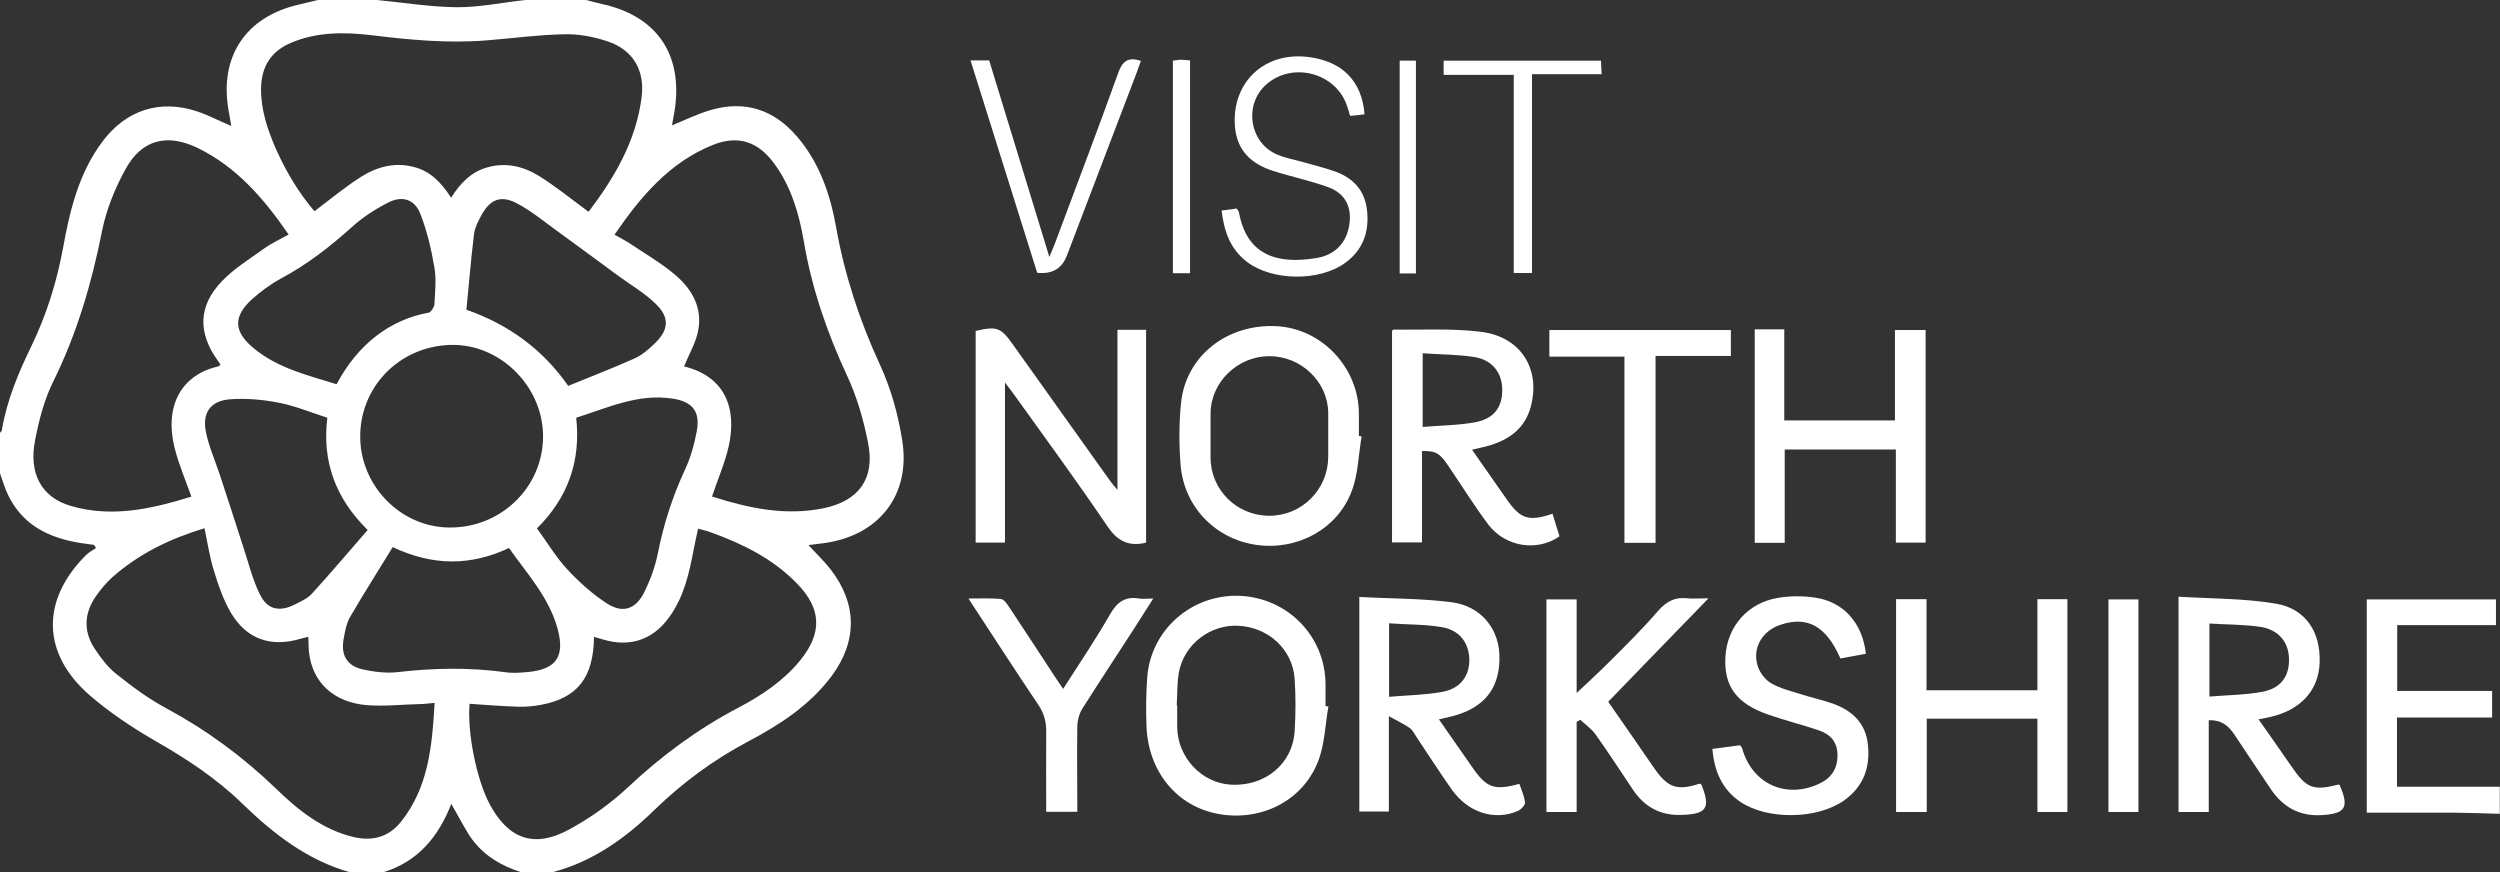 <?xml version="1.0" encoding="UTF-8"?>
<svg xmlns="http://www.w3.org/2000/svg" version="1.1" viewBox="0 0 1109 387">
  <rect x="0" y="0" width="1109" height="387" fill="#333333" stroke="none"/>
  <defs>
    <style>
      .cls-1 {
        fill: #fff;
      }
    </style>
  </defs>
  <g>
    <g id="Layer_1">
      <path class="cls-1" d="M260,0c2.4.6,4.7,1.3,7.1,1.8,25.2,5.5,36.8,23.7,31.7,49.9-.2,1.3-.5,2.5-.7,3.9,5.9-2.4,11.4-5.1,17.2-6.8,15.1-4.4,28-.2,38.2,11.7,10,11.6,14.8,25.7,17.4,40.3,3.8,21.3,10.4,41.4,19.5,61.1,4.8,10.4,8,21.9,9.8,33.3,4,24.5-10.5,42.7-35.2,45.8-1.9.2-3.9.5-6.4.8,3.6,3.9,7,7.1,9.8,10.7,11.9,15.3,12,31.9.5,47.4-9.7,13-23,21.6-37,29-15.3,8.1-29,18.2-41.4,30.2-13,12.7-27.5,23.1-45.4,27.8h-14c-9.5-3.1-17.7-8.1-23.2-16.8-2.6-4.2-4.9-8.6-7.7-13.5-5.7,14.6-14.8,25.6-30.1,30.3h-15c-18.9-5.4-33.9-17.1-47.7-30.5-11.5-11.2-24.8-19.9-38.8-27.9-10-5.8-19.8-12.3-28.6-19.9-21.6-18.6-21.9-42.4-1.8-62.4,1.3-1.3,3-2.1,4.4-3.1-.3-.5-.6-.9-.9-1.4-1.9-.3-3.9-.5-5.8-.8-14-2.2-25.8-7.8-32.3-21.3C2.1,216.6,1.2,213.2,0,210c0-6,0-12,0-18,.3-.4.8-.7.8-1.1,2.2-13.1,7.2-25.2,13-37.1,6.8-14,11.4-28.7,14.2-44,3-16.6,7-33,17.3-46.8,10.6-14.3,25.7-19.1,42.4-13.5,5,1.7,9.7,4.2,14.9,6.4-.4-2.4-.8-4.6-1.2-6.9-4.2-23.7,7.5-41.5,30.9-46.9C135.3,1.4,138.1.7,141,0c8.7,0,17.3,0,26,0,11.8,1.1,23.7,3.1,35.5,3.2C212.7,3.3,222.8,1.1,233,0c9,0,18,0,27,0ZM261.2,93.8c11.3-14.9,20.9-31.1,23.4-50.5,1.6-12-3.7-21.2-15.2-25-6.1-2-12.7-3.3-19.1-3.1-11.4.2-22.9,1.8-34.3,2.7-17.2,1.4-34.2-.2-51.3-2.3-11.9-1.4-24-1.5-35.4,3.3-9,3.7-13.3,10.5-13.5,20.2-.1,9.7,2.9,18.6,6.8,27.4,4.5,10,10.1,19.3,16.9,27.2,7-5.3,13.4-10.6,20.4-15.1,7.2-4.6,15.2-6.8,23.8-4.5,7.4,1.9,12.2,7.1,16.4,13.6,4.1-6.4,8.8-11.4,15.9-13.4,8.2-2.4,16-.6,23,3.7,7.4,4.6,14.3,10.2,22,15.9ZM316,220.3c16,5.1,32.5,8.7,49.6,5.1,15.5-3.3,22.6-13.2,19.5-28.8-2-10.3-5-20.8-9.5-30.3-8.8-19-15.5-38.5-19-59.1-2.1-12.3-5.6-24.4-13.2-34.7-7.1-9.7-16-12.7-27.2-8.2-19.3,7.8-32,22.9-43.6,39.8,2.8,1.6,5.2,2.8,7.4,4.3,6.6,4.4,13.6,8.5,19.6,13.6,7.4,6.3,12.1,14.6,10.1,24.7-1,5.3-4,10.3-6.2,15.7-.3-.2,0,.1.2.2,17.9,4.5,23.4,18.5,19.5,35.6-1.7,7.4-4.8,14.4-7.4,22.2ZM128,104c-11-16-23.1-30-40.4-38.4-13.5-6.5-24.7-3.7-31.9,9.4-4.7,8.5-8.5,17.9-10.4,27.3-4.6,23.3-11.2,45.8-21.8,67.2-3.9,7.9-6.2,16.9-7.9,25.6-3,14.9,2.8,25.5,15.7,29.3,18.4,5.4,36.1,1.3,53.6-4.1-2.6-7.3-5.4-13.9-7.2-20.7-5.4-20.4,3.6-33.6,19.2-37.1.3,0,.5-.4.9-.8-.4-.6-.9-1.3-1.3-1.9-8.7-12.1-8.6-24,1.8-34.9,5.4-5.7,12.4-10,18.8-14.6,3.3-2.4,7.1-4.1,11-6.3ZM90.8,234.3c-15.6,4.7-29.2,11.4-40.9,21.7-2.8,2.5-5.3,5.5-7.5,8.7-5.1,7.4-5.4,15.4-.5,22.9,2.7,4.1,5.8,8.3,9.6,11.3,7,5.6,14.3,11,22.1,15.2,18,9.7,34.2,21.6,48.9,35.8,9.8,9.5,20.5,18.1,34.3,21.4,8.4,2,15.7,0,21.1-6.8,12.2-15.3,13.8-33.6,14.9-52.7-2.5.2-4.3.5-6.1.5-8,.2-16,1.1-23.9.5-14.8-1.2-24.2-10.1-25.7-23.3-.3-2.3-.2-4.5-.3-7-1.4.3-2.3.5-3.3.8-13.3,4-24.2.3-31.2-11.7-3.3-5.7-5.5-12.1-7.4-18.4-1.9-6-2.8-12.3-4.2-19ZM208.3,312.2c-1.1,13,3.2,33.8,8.9,44.5,8.3,15.5,19.7,19.7,35.2,11.3,9.4-5.1,18.4-11.5,26.2-18.8,14.8-13.9,30.9-25.8,48.8-35.2,10.3-5.4,20.1-11.9,27.6-21.1,9.9-12.2,9.4-23-1.5-34.1-10.7-11-24.1-17.6-38.3-22.7-1.6-.6-3.4-1-5.5-1.6-.7,3.3-1.4,6-1.9,8.8-2,10.8-4.4,21.6-11.1,30.7-7.2,9.9-17.4,13.2-29.1,9.7-1.3-.4-2.7-.8-4.1-1.2-.2,18.2-7.4,27.2-23.7,30.2-3.3.6-6.6.9-9.9.8-7.1-.2-14.2-.8-21.6-1.3ZM159.8,193c-.4,21.9,17.5,40.7,39.2,41,22.9.4,41.6-17.5,41.9-39.9.3-21.8-17.9-40.7-39.3-41.1-23-.3-41.4,17.3-41.8,39.9ZM174.2,242.7c-6.3,10.3-12.8,20.5-18.9,31-1.7,2.9-2.3,6.6-2.9,10-1.2,6.9,1.5,11.6,8.3,13.2,4.9,1.1,10.3,1.8,15.3,1.3,16.1-1.9,32.2-2.2,48.3,0,3.3.5,6.7.2,10-.1,12.6-1.2,16.4-7,13-19.4-3.9-13.9-13.5-24.2-21.5-35.6-17,8-33.8,8-51.6-.4ZM145.2,185.3c-7.3-2.3-14.1-5.2-21.2-6.6-7.1-1.4-14.5-2.1-21.7-1.6-8.9.6-12.8,6-10.9,14.8,1.3,6.3,4,12.3,6,18.4,3.6,10.9,7.1,21.7,10.6,32.6,2.3,6.9,4,14.1,7.2,20.6,3.3,6.9,8.6,8.1,15.5,4.7,2.8-1.4,5.9-2.8,7.9-5.1,8.3-9.1,16.3-18.6,24.5-28-14.6-14.4-20.2-30.7-17.9-49.8ZM238.2,234.4c4.6,6.3,8.4,12.7,13.3,18,5.3,5.7,11.1,11,17.6,15.2,7,4.6,12.8,2.8,16.6-4.7,2.8-5.6,5-11.7,6.2-17.8,2.5-12.6,6.4-24.7,11.8-36.4,2.6-5.5,4.3-11.5,5.4-17.5,1.6-8.8-2-13.1-10.9-14.4-15.2-2.3-28.6,4.1-42.6,8.5,2.1,19.2-3.6,35.4-17.4,49.1ZM149.3,170.5c9.3-17.7,23.7-28.7,40.8-31.8,1.1-.2,2.5-2.4,2.6-3.7.3-5.5.9-11.1,0-16.4-1.4-8.1-3.3-16.3-6.3-23.9-2.5-6.3-8-8-14.1-4.9-5.9,3-11.6,6.7-16.4,11.1-9.6,8.6-19.6,16.4-31,22.5-4.8,2.6-9.3,5.9-13.3,9.5-8.2,7.6-7.9,14.1.6,21.3,10.8,9.1,24.1,12.2,37.3,16.3ZM252,171.2c9.7-4,19.7-7.8,29.5-12.2,3.3-1.5,6.2-4,8.8-6.5,6.4-6.1,6.9-11.6.6-17.7-4.9-4.8-11.1-8.4-16.7-12.5-9.4-6.9-18.7-13.8-28.1-20.6-5.6-4.1-11.1-8.6-17.2-11.7-6.9-3.5-11.6-1.4-15.3,5.4-1.4,2.6-2.9,5.4-3.3,8.3-1.4,11.3-2.3,22.7-3.4,33.7q28.6,10,45.1,33.7Z"/>
      <path class="cls-1" d="M1109,361c-6.6-.2-13.3-.4-19.9-.5-13,0-25.9,0-39.2,0v-94.6h57.3v11.4h-43.8v29.2h42.1v11.8h-42.2v30.7h45.6v12Z"/>
      <path class="cls-1" d="M508.4,240.7c-.7.2-1,.2-1.3.3-7.1,1.3-11.7-1.4-15.9-7.6-13.4-19.8-27.6-39.2-41.6-58.7-.9-1.3-2-2.6-3.8-5v71h-13v-93.9c9.4-2.2,11.2-1.5,16.5,6,14.4,20.2,28.8,40.4,43.2,60.6.7,1,1.6,2,3.2,3.9v-71h12.7v94.4Z"/>
      <path class="cls-1" d="M979.8,319.4v40.8h-13.4v-95.5c14.7.9,29.2.7,43.3,3.1,13.2,2.3,19.7,12.6,19.3,25.9-.3,12.2-8.1,21-21.3,24.2-1.9.5-3.9.8-5.8,1.2,4.8,6.9,9.7,13.7,14.4,20.6,6.9,10.1,9.7,11.2,21.2,8.3.1,0,.3.2.4.3,4.3,10,2.6,12.7-8.3,13.3-9.7.5-17-3.7-22.3-11.6-5.4-8-10.7-16-16.1-24.1-2.5-3.8-5.6-6.6-11.4-6.4ZM980.1,276.6v32.4c8.1-.7,15.9-.7,23.4-2.1,8.2-1.5,12-6.8,11.9-14.3,0-7.6-4.5-13.2-12.5-14.5-7.3-1.1-14.8-1-22.8-1.5Z"/>
      <path class="cls-1" d="M602.9,264.8c14.1.8,27.8.6,41.3,2.4,12.5,1.7,20.3,11.3,20.9,22.7.7,13.8-5.3,22.8-18.1,27-3,1-6.1,1.6-8.7,2.2,4.8,7,9.8,14,14.7,21.1,6.4,9.3,9.8,10.6,21,7.5.9,2.7,2.2,5.5,2.5,8.3.1,1.2-1.9,3.2-3.3,3.8-10.4,4.4-22.1.6-29.3-9.7-5.3-7.5-10.2-15.2-15.3-22.8-1-1.5-1.9-3.4-3.3-4.4-2.6-1.8-5.5-3.1-9.2-5.2v42.3h-13.1v-95.4ZM616.2,309.1c8.2-.7,16.1-.8,23.7-2.2,8-1.5,12-7.1,11.9-14.4-.2-7.3-4.3-13-12.2-14.3-7.6-1.3-15.4-1.1-23.4-1.7v32.5Z"/>
      <path class="cls-1" d="M630.8,200.1v40.5h-13.3v-93.8c.2-.1.4-.6.6-.6,13,.2,26.1-.6,38.9,1,17.7,2.2,26.6,16.6,22,33.4-2.5,9.1-9,14.1-17.6,16.8-2.8.9-5.7,1.4-8.4,2.1,5.1,7.3,10.2,14.6,15.3,21.9,6.1,8.8,9.8,10.1,20.4,6.5,1,3.4,2.1,6.8,3.1,10-9.8,6.9-23.9,4.8-31.5-5.1-6.4-8.5-12-17.6-18-26.4-3.6-5.4-5.6-6.5-11.5-6.3ZM631.1,189.4c8-.7,15.8-.7,23.4-2.1,8.3-1.6,11.9-6.7,11.9-14.3,0-7.5-4.3-13.3-12.3-14.6-7.4-1.2-15.1-1.1-23-1.7v32.6Z"/>
      <path class="cls-1" d="M589.3,313.3c-1.5,8.3-1.6,17-4.7,24.7-7,17.6-25.7,26.6-44.5,23-18.1-3.5-30.6-18.6-31.5-38.5-.3-7.3-.2-14.7.3-21.9,1.5-21.1,19.6-37,40.8-36.3,21.5.8,38.3,18,38.3,39.4,0,3.2,0,6.3,0,9.5.4,0,.8.2,1.3.2ZM521.9,312.9c0,0,.2,0,.3,0,0,3.2,0,6.3,0,9.5.1,13.6,10.9,25.1,24.1,25.7,15,.7,27.1-9.3,28-23.7.5-7.8.5-15.7,0-23.4-1-13-11.6-22.7-24.9-23.4-12.4-.7-24,8.1-26.4,20.4-.9,4.8-.7,9.9-1,14.9Z"/>
      <path class="cls-1" d="M604,193.7c-1.4,8.1-1.5,16.7-4.4,24.2-6.4,17-24.4,26.4-42.3,23.8-18.2-2.6-32.1-16.9-33.6-35.5-.7-9.1-.7-18.3.2-27.4,2.1-20.9,20.5-35.3,42.5-34.1,20,1.1,36.3,18.4,36.4,38.7,0,3.3,0,6.7,0,10,.4,0,.8.1,1.2.2ZM589.2,193.4c0-3.5,0-7,0-10.5-.3-13.7-12.1-24.9-26.1-24.9-14.1,0-26,11.5-26.1,25.4,0,6.5,0,13,0,19.5,0,14.4,11.6,25.9,26.1,25.9,14.3,0,25.9-11.5,26.1-25.9,0-3.2,0-6.3,0-9.5Z"/>
      <path class="cls-1" d="M854.6,265.8v40.4h49.2v-40.4h13.3v94.4h-13.3v-41.4h-49.1v41.4h-13.6v-94.4h13.5Z"/>
      <path class="cls-1" d="M778.4,146.1h13.1v40.4h49.1v-40.1h13.6v94.3h-13.2v-41.3h-49.3v41.4h-13.3v-94.6Z"/>
      <path class="cls-1" d="M754.2,347.7c.4.3.6.3.6.5,4.1,10.3,2.3,13-9,13.3-9.3.3-16.4-3.6-21.5-11.3-5.5-8.2-10.8-16.4-16.5-24.4-1.8-2.5-4.5-4.4-6.8-6.5l-1.6.9v40h-13.4v-94.3h13.4v41.5c5.3-5,10.1-9.4,14.8-14.1,7.3-7.3,14.7-14.6,21.4-22.4,3.7-4.2,7.5-6.1,12.9-5.5,2.6.3,5.2,0,9.4,0-15.8,16.3-30.7,31.6-44.5,45.9,7,10.1,13.8,19.8,20.5,29.6,5.9,8.5,10.1,10,20.1,6.7Z"/>
      <path class="cls-1" d="M759.8,332.2c4.5-.6,8.3-1.1,12.1-1.6.4.6.8.9.9,1.3,4.3,15.6,19.1,22.6,33.9,15.9,5.5-2.5,8.5-6.6,8.4-12.9,0-5.9-3.3-9.3-8.5-11-7.2-2.4-14.7-4.3-21.9-6.8-14.4-4.9-20.1-12.7-19.3-25.9.8-13.3,9.9-23.8,23.4-26,5.3-.9,11-.9,16.3-.1,12.7,1.8,21.1,11.3,22.6,24.9-3.8.7-7.6,1.4-11.3,2.1-6.3-14.4-14.7-19-26.7-14.9-8.1,2.7-12.6,10.5-9.9,18.5,1,2.9,3.3,5.9,5.9,7.4,3.9,2.3,8.6,3.4,13,4.8,4.7,1.5,9.6,2.6,14.3,4.2,8.6,3.1,14.6,8.6,15.6,18.2,1.1,10.2-2,18.7-10.6,24.8-11.9,8.4-34,8.7-46,.6-8.2-5.6-11.6-13.7-12.4-23.7Z"/>
      <path class="cls-1" d="M734.4,240.8h-13.8v-82.6h-33.3v-11.8h80.5v11.5h-33.4v83Z"/>
      <path class="cls-1" d="M511.6,265.5c-3.4,5.3-6.2,9.7-9,14.1-7.5,11.6-15.1,23.1-22.5,34.8-1.3,2.1-2.1,4.9-2.2,7.4-.2,12.6,0,25.3,0,38.3h-13.8c0-12.1-.1-23.9,0-35.7,0-4.4-1-8-3.4-11.6-10.3-15.3-20.3-30.8-31.1-47.3,5.3,0,9.9-.2,14.4.2,1.2.1,2.5,1.9,3.4,3.2,6.8,10.3,13.6,20.6,20.3,30.9,1.2,1.8,2.4,3.5,3.9,5.8,7.3-11.4,14.6-22.2,21-33.4,3.1-5.3,6.7-7.7,12.7-6.7,1.7.3,3.6,0,6.3,0Z"/>
      <path class="cls-1" d="M605.4,50.7c-2.3.3-4.2.5-6.5.7-.4-1.5-.8-2.7-1.2-3.9-4.5-15-24.2-20.5-36-10-10.2,9-7.4,26.2,5.2,31.2,3.7,1.5,7.6,2.2,11.5,3.3,4.5,1.3,9,2.4,13.4,3.9,8.6,3,13.9,8.7,14.7,18.2.8,9.4-2.2,17.1-9.9,22.6-11.4,8.2-32.2,8-43.4-.5-7.4-5.6-10.2-13.5-11.3-22.8,2.4-.3,4.5-.6,6.7-.9.4.7.9,1.2,1,1.7,3.5,19.2,17.1,23.1,34.2,20.3,7.6-1.2,13-5.8,14.6-13.9,1.6-8.3-1.4-14.8-9.3-17.6-8-2.9-16.3-4.6-24.4-7.2-9.7-3.1-16.1-9.1-16.9-19.9-1.4-19.4,13.1-33.1,32.7-30.6,14.9,1.9,23.6,10.6,24.8,25.3Z"/>
      <path class="cls-1" d="M430.5,26.8h8.3c8.8,28.7,17.6,57.4,26.7,87.2,1.1-2.6,1.8-4.3,2.5-6.1,9.4-25.2,19-50.4,28.1-75.7,1.8-5,4.3-7.1,10-5.2-.6,1.5-1.1,3.2-1.7,4.8-10.4,27.2-20.7,54.3-31.1,81.5q-3.3,8.8-13.2,7.7c-9.8-31.2-19.6-62.5-29.6-94.3Z"/>
      <path class="cls-1" d="M948.6,360.2h-13.3v-94.3h13.3v94.3Z"/>
      <path class="cls-1" d="M679.6,33v88.1h-8.1V33.2h-31.1v-6.3h69.8c0,1.7.2,3.6.3,6h-30.9Z"/>
      <path class="cls-1" d="M628.1,121.3h-7.2V26.9h7.2v94.5Z"/>
      <path class="cls-1" d="M520.2,26.9c1.3-.1,2.4-.4,3.6-.4,1.3,0,2.6.2,4.1.3v94.4h-7.6V26.9Z"/>
    </g>
  </g>
</svg>